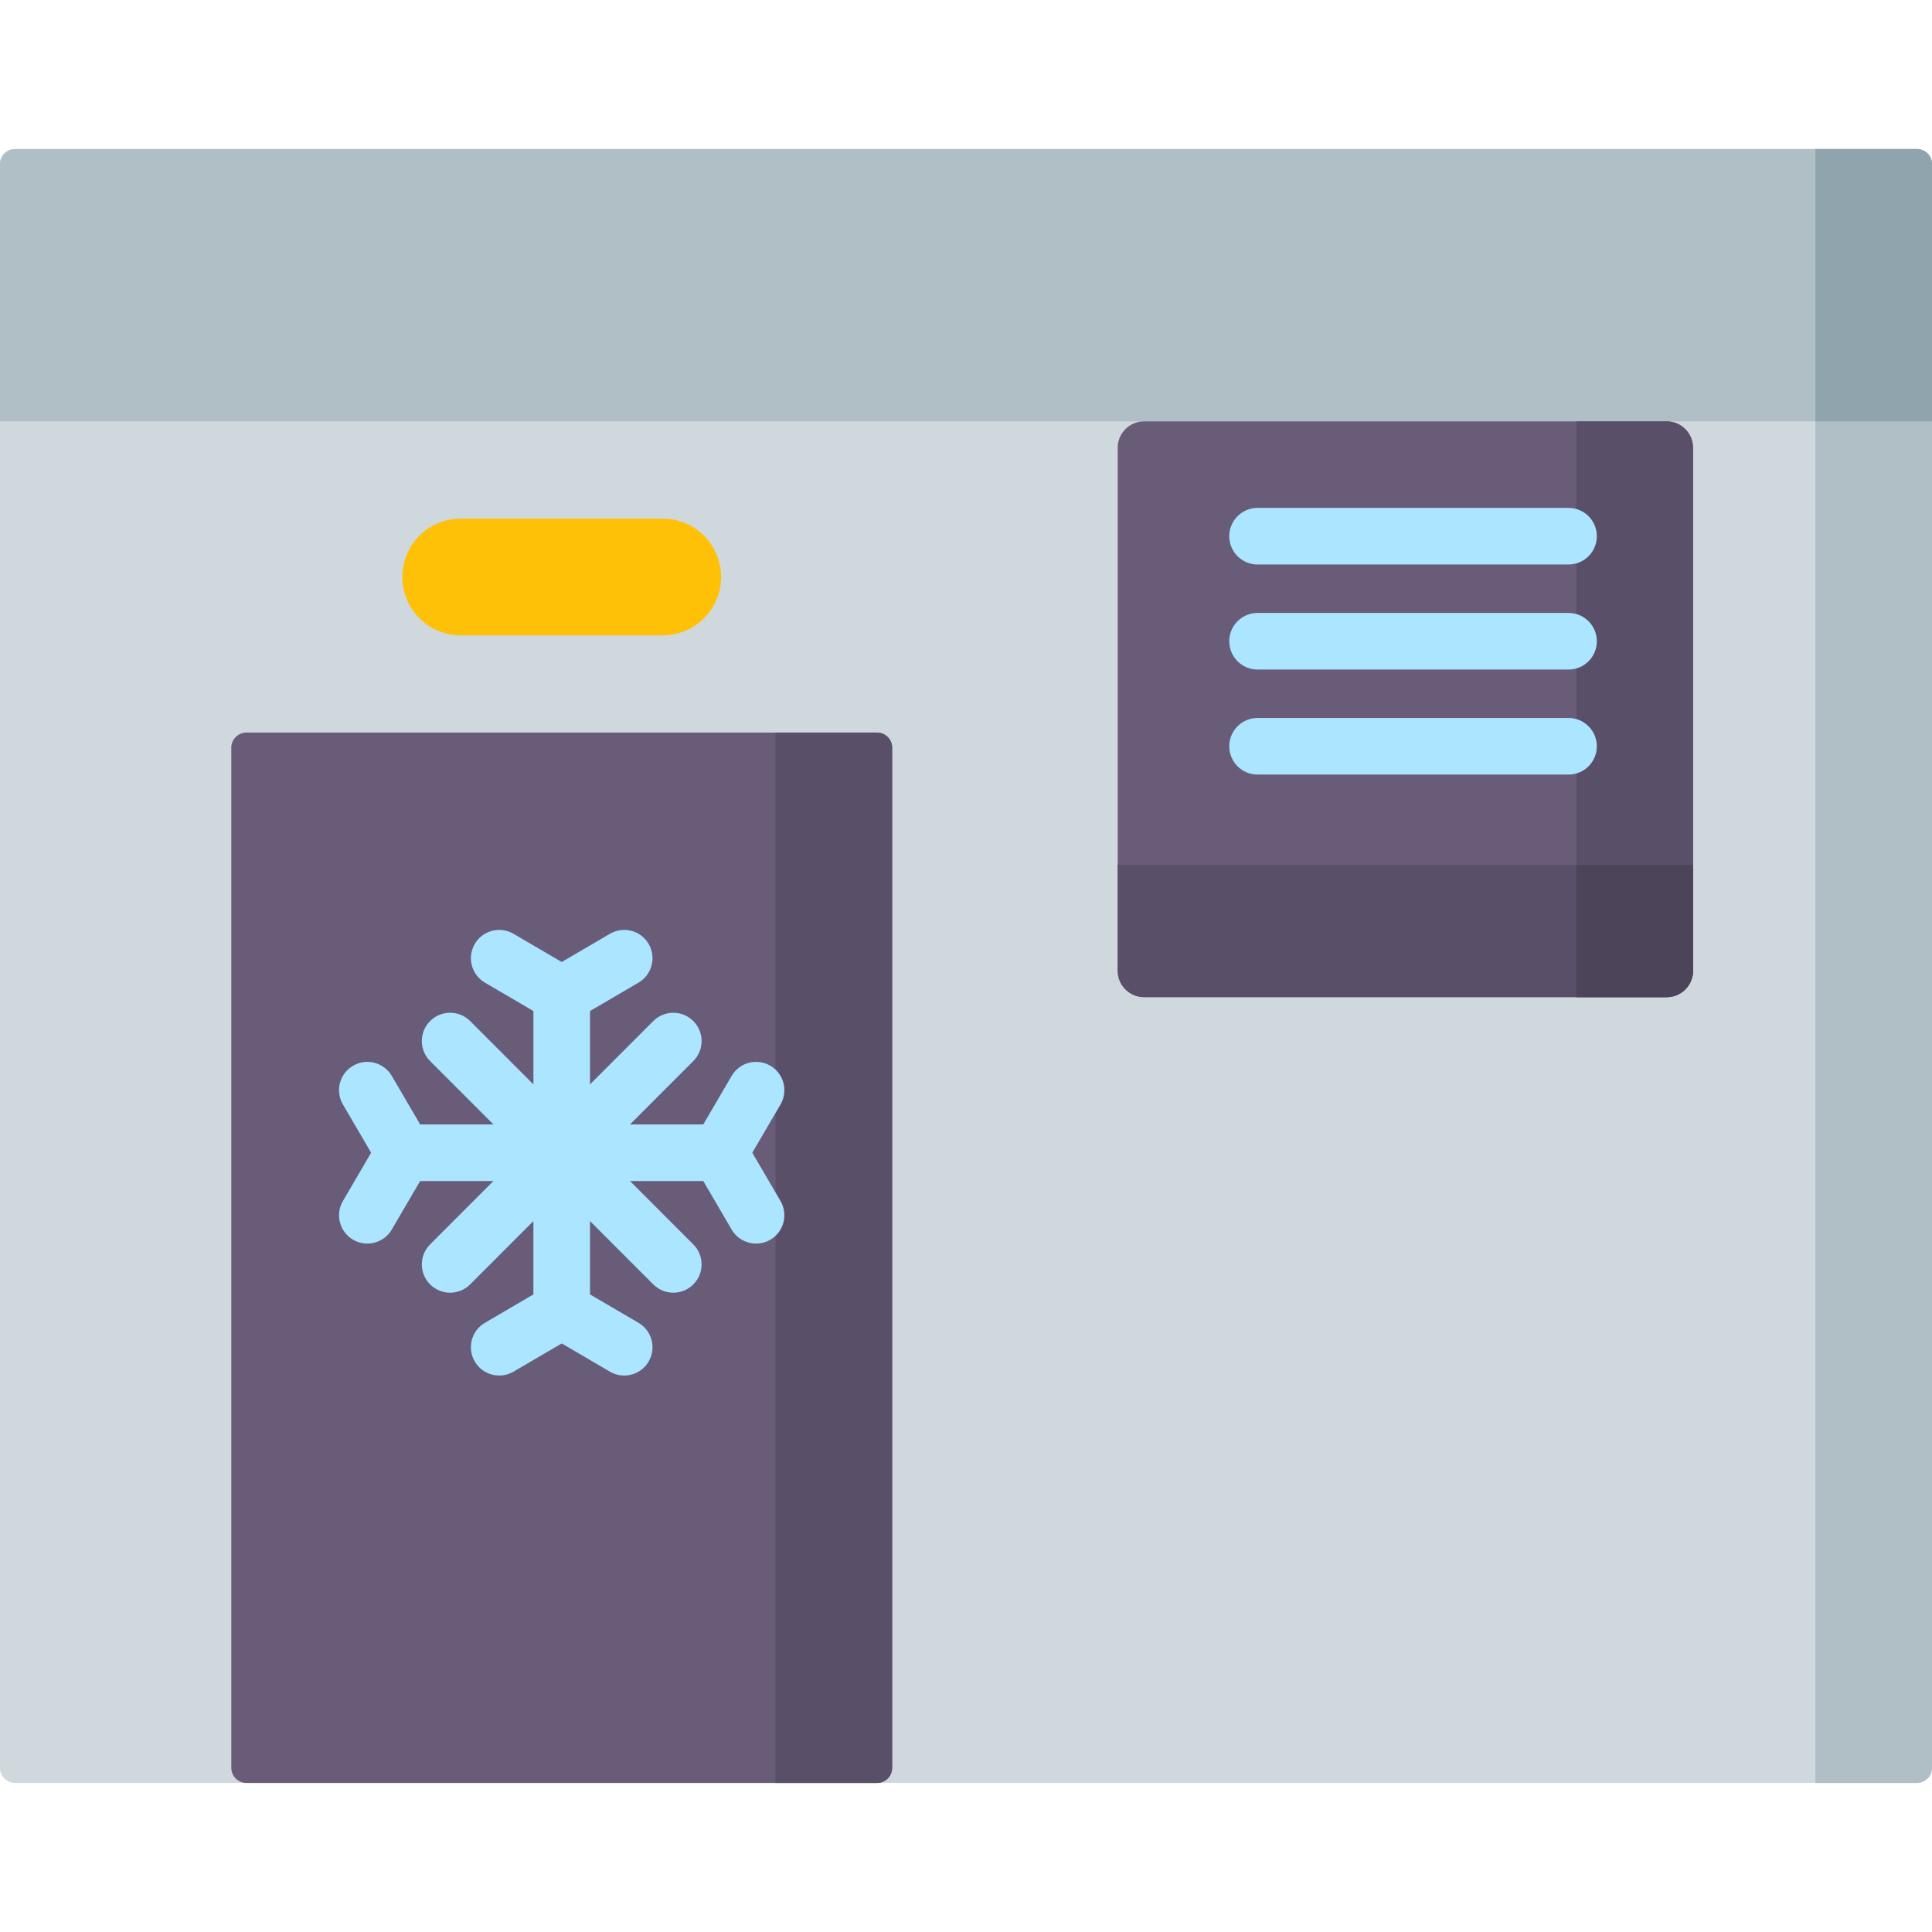 <?xml version="1.0" encoding="iso-8859-1"?>
<!-- Generator: Adobe Illustrator 21.0.0, SVG Export Plug-In . SVG Version: 6.00 Build 0)  -->
<svg xmlns="http://www.w3.org/2000/svg" xmlns:xlink="http://www.w3.org/1999/xlink" version="1.1" id="Capa_1" x="0px" y="0px" viewBox="0 0 512 512" style="enable-background:new 0 0 512 512;" xml:space="preserve" width="512" height="512">
<g>
	<path style="fill:#CFD8DC;" d="M508,472.5H4c-2.209,0-4-1.791-4-4v-425c0-2.209,1.791-4,4-4h504c2.209,0,4,1.791,4,4v425   C512,470.709,510.209,472.5,508,472.5z"/>
	<path style="fill:#B0BEC5;" d="M481.095,39.5v433H508c2.209,0,4-1.791,4-4v-425c0-2.209-1.791-4-4-4H481.095z"/>
	<path style="fill:#B0BEC5;" d="M512,111.667H0V43.5c0-2.209,1.791-4,4-4h504c2.209,0,4,1.791,4,4V111.667z"/>
	<path style="fill:#90A4AE;" d="M481.095,39.5v72.167H512V43.5c0-2.209-1.791-4-4-4H481.095z"/>
	<path style="fill:#685C79;" d="M232.427,472.5H65.296c-2.209,0-4-1.791-4-4V198.143c0-2.209,1.791-4,4-4h167.131   c2.209,0,4,1.791,4,4V468.5C236.427,470.709,234.636,472.5,232.427,472.5z"/>
	<path style="fill:#594F69;" d="M205.521,194.143V472.5h26.905c2.209,0,4-1.791,4-4V198.143c0-2.209-1.791-4-4-4H205.521z"/>
	<path style="fill:#685C79;" d="M441.67,264.248H303.203c-3.866,0-7-3.134-7-7V118.667c0-3.866,3.134-7,7-7H441.67   c3.866,0,7,3.134,7,7v138.581C448.67,261.114,445.536,264.248,441.67,264.248z"/>
	<path style="fill:#594F69;" d="M417.764,111.667v152.581h23.905c3.866,0,7-3.134,7-7V118.667c0-3.866-3.134-7-7-7H417.764z"/>
	<path style="fill:#594F69;" d="M441.67,264.248H303.203c-3.866,0-7-3.134-7-7v-28.052H448.67v28.052   C448.67,261.114,445.536,264.248,441.67,264.248z"/>
	<path style="fill:#4C4459;" d="M417.764,229.195v35.052h23.905c3.866,0,7-3.134,7-7v-28.052H417.764z"/>
	<g>
		<path style="fill:#ABE5FF;" d="M333.264,149.599h82.414c4.143,0,7.5-3.357,7.5-7.5s-3.357-7.5-7.5-7.5h-82.414    c-4.143,0-7.5,3.357-7.5,7.5S329.121,149.599,333.264,149.599z"/>
		<path style="fill:#ABE5FF;" d="M415.678,162.435h-82.414c-4.143,0-7.5,3.357-7.5,7.5s3.357,7.5,7.5,7.5h82.414    c4.143,0,7.5-3.357,7.5-7.5S419.82,162.435,415.678,162.435z"/>
		<path style="fill:#ABE5FF;" d="M415.678,190.27h-82.414c-4.143,0-7.5,3.357-7.5,7.5s3.357,7.5,7.5,7.5h82.414    c4.143,0,7.5-3.357,7.5-7.5S419.82,190.27,415.678,190.27z"/>
	</g>
	<path style="fill:#FFC107;" d="M175.64,168.369h-53.558c-8.537,0-15.458-6.921-15.458-15.458v-0.012   c0-8.537,6.921-15.458,15.458-15.458h53.558c8.537,0,15.458,6.921,15.458,15.458v0.012   C191.099,161.448,184.178,168.369,175.64,168.369z"/>
	<path style="fill:#ABE5FF;" d="M199.368,305.485l7.477-12.791c2.09-3.576,0.886-8.17-2.69-10.26   c-3.574-2.091-8.169-0.886-10.26,2.689l-7.518,12.861h-19.418l16.778-16.791c2.928-2.931,2.926-7.68-0.004-10.607   s-7.679-2.924-10.606,0.004l-16.766,16.778v-19.434l12.853-7.524c3.575-2.093,4.776-6.687,2.684-10.262   c-2.093-3.575-6.688-4.776-10.262-2.684l-12.775,7.479l-12.775-7.479c-3.574-2.092-8.168-0.893-10.262,2.684   c-2.092,3.575-0.891,8.169,2.684,10.262l12.853,7.524v19.435l-16.766-16.779c-2.928-2.93-7.677-2.932-10.606-0.004   c-2.93,2.928-2.932,7.677-0.004,10.607l16.778,16.791h-19.418l-7.518-12.861c-2.091-3.575-6.685-4.777-10.26-2.689   c-3.576,2.09-4.781,6.684-2.69,10.26l7.477,12.791l-7.477,12.792c-2.09,3.576-0.886,8.17,2.69,10.26   c1.19,0.696,2.492,1.026,3.778,1.026c2.578,0,5.087-1.33,6.482-3.716l7.518-12.862h19.419l-16.779,16.792   c-2.928,2.931-2.926,7.68,0.004,10.607c1.464,1.463,3.383,2.194,5.301,2.194c1.92,0,3.841-0.733,5.305-2.198l16.766-16.779v19.435   l-12.853,7.524c-3.575,2.093-4.776,6.687-2.684,10.262s6.687,4.777,10.262,2.684l12.775-7.479l12.775,7.479   c1.191,0.697,2.495,1.028,3.782,1.028c2.576,0,5.084-1.328,6.479-3.712c2.092-3.575,0.891-8.169-2.684-10.262l-12.853-7.524   v-19.434l16.766,16.778c1.465,1.466,3.385,2.198,5.305,2.198c1.918,0,3.837-0.731,5.301-2.194c2.93-2.928,2.932-7.677,0.004-10.607   l-16.779-16.792h19.42l7.517,12.861c1.395,2.387,3.904,3.717,6.482,3.717c1.285,0,2.588-0.331,3.778-1.025   c3.576-2.091,4.781-6.684,2.69-10.26L199.368,305.485z"/>
</g>















</svg>
